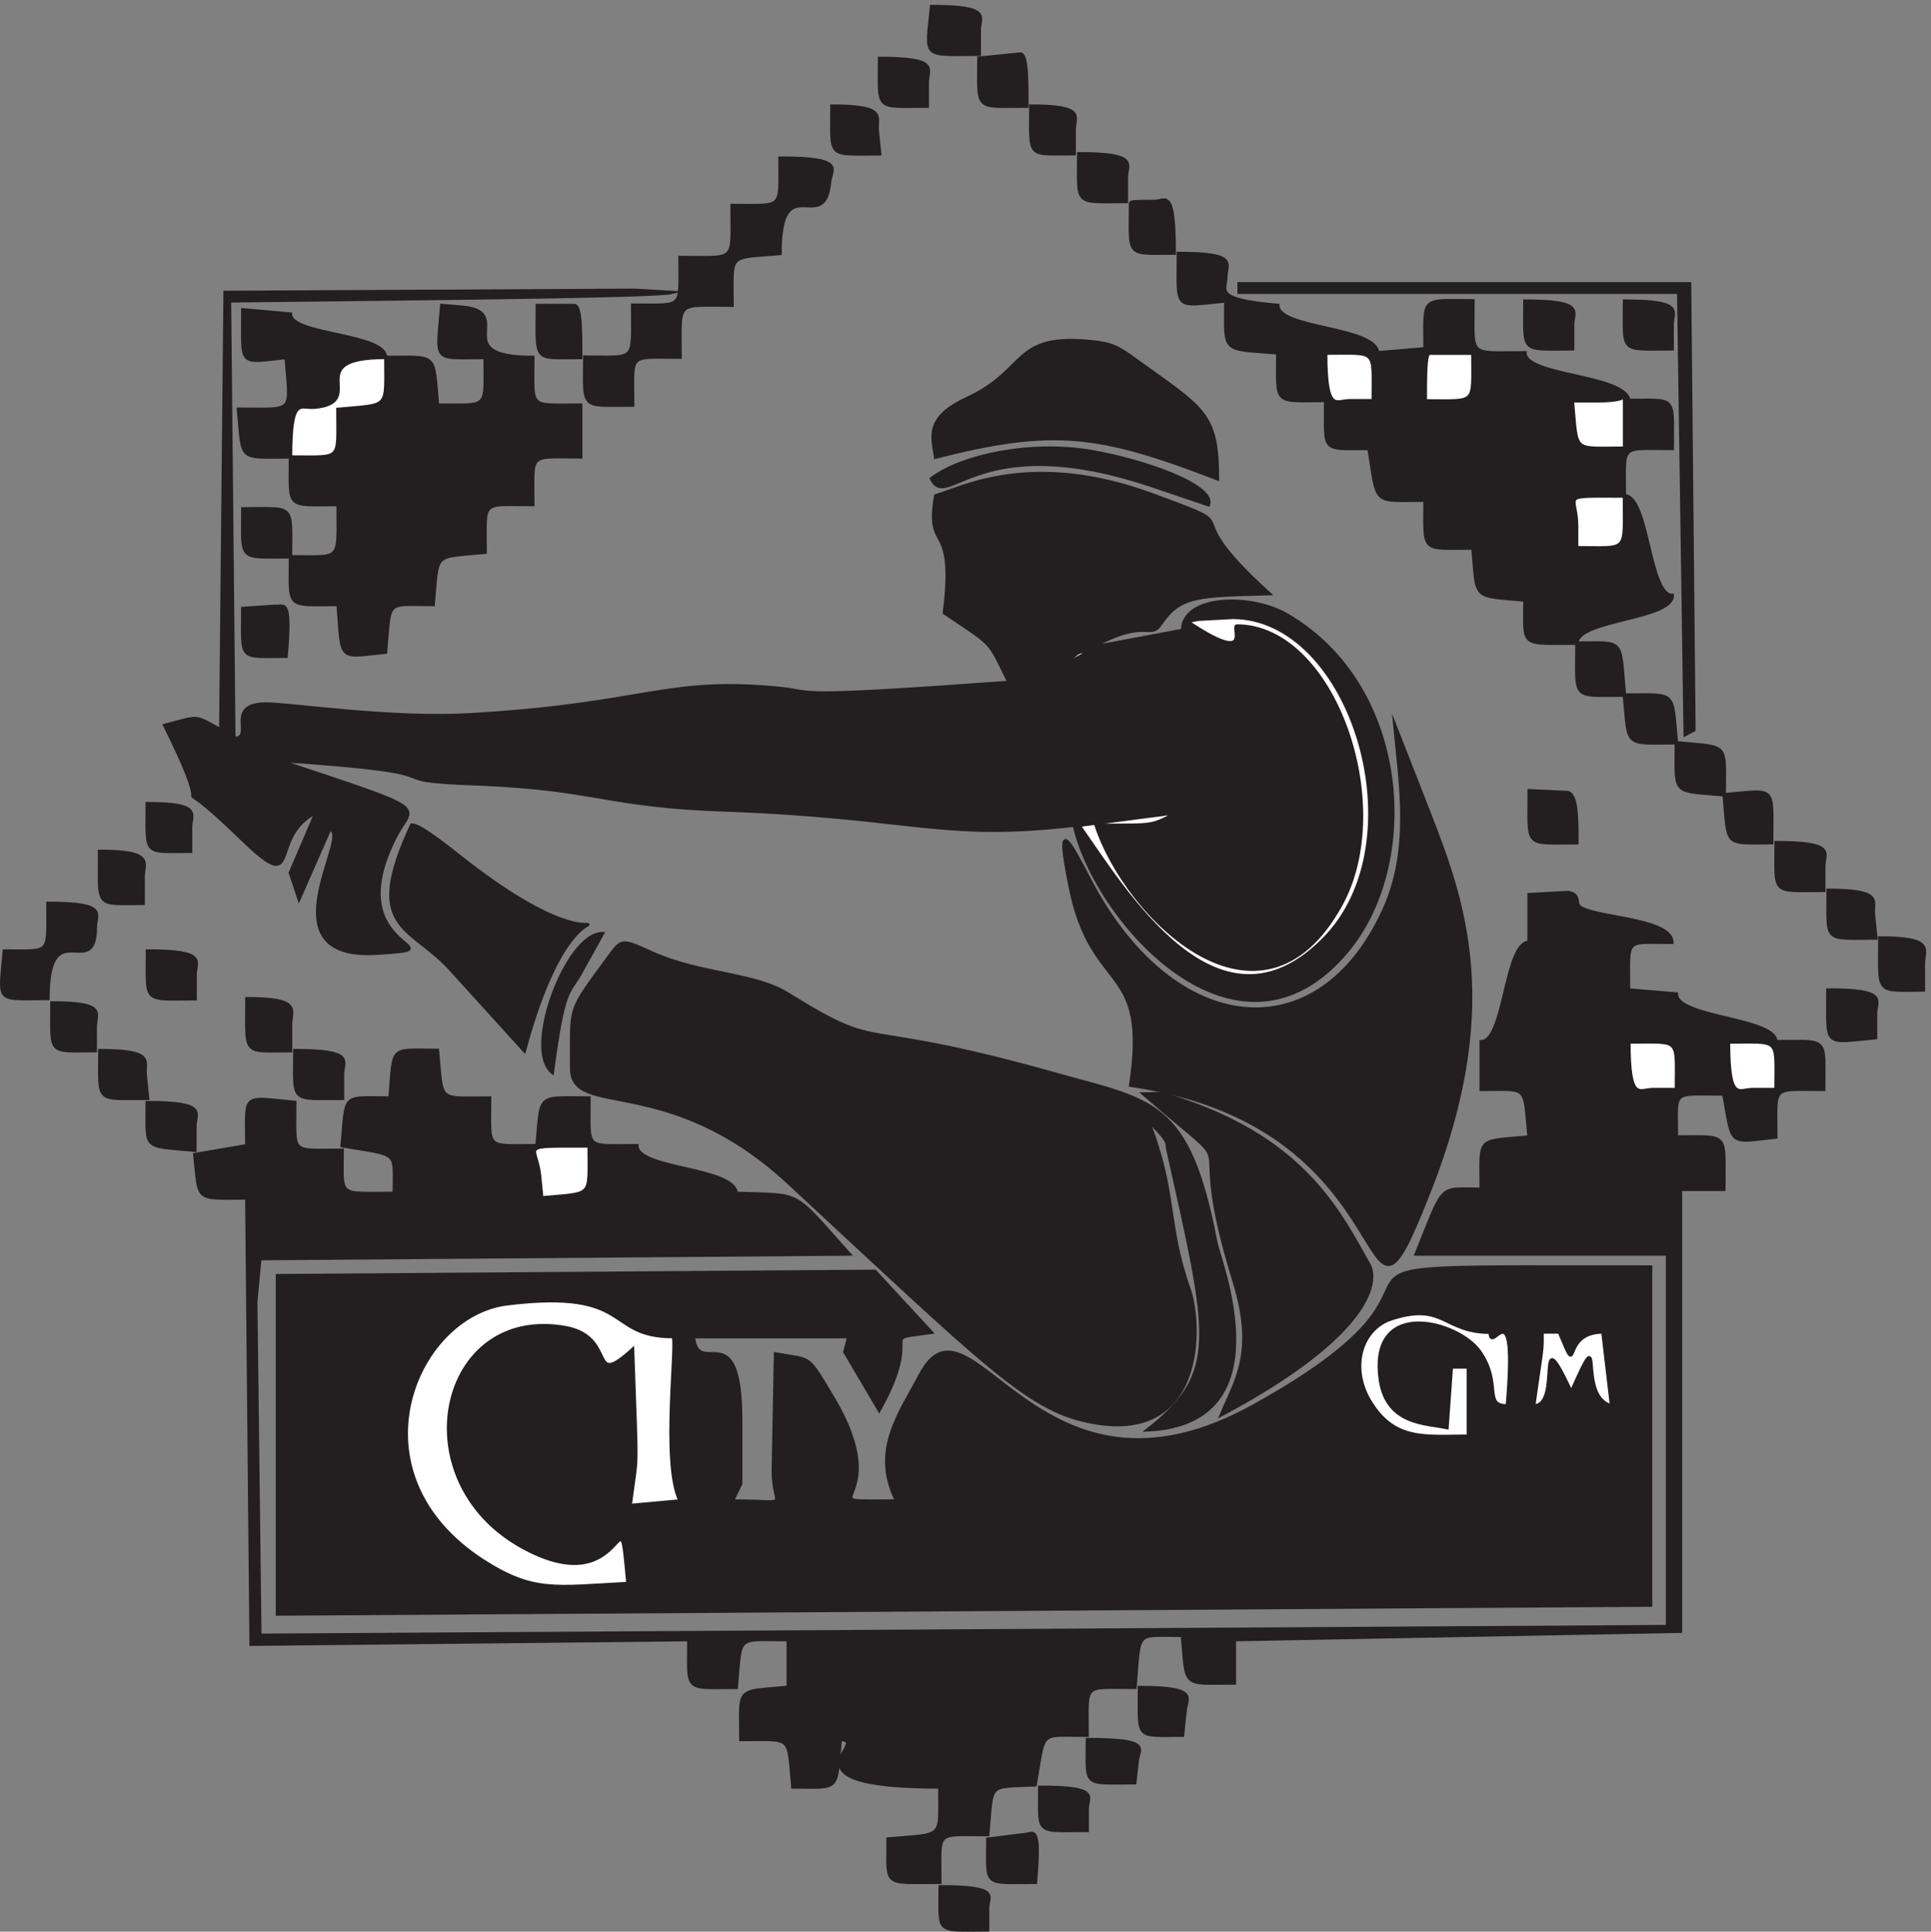 <svg xmlns="http://www.w3.org/2000/svg" xml:space="preserve" width="301.167" height="301.243"><rect width="100%" height="100%" fill="#808080" stroke="none"/><path d="M1148.32 2229.02v-27.96c-67.64 0-61.92-6.04-55.89 55.92 71.45 0 55.89-12.39 55.89-27.96" style="fill:#231f20;fill-opacity:1;fill-rule:evenodd;stroke:none" transform="matrix(.133 0 0 -.133 0 301.2)"/><path d="M1148.32 2229.02v-27.96c-67.64 0-61.92-6.04-55.89 55.92 71.45 0 55.89-12.39 55.89-27.96z" style="fill:none;stroke:#231f20;stroke-width:4.028;stroke-linecap:butt;stroke-linejoin:miter;stroke-miterlimit:10;stroke-dasharray:none;stroke-opacity:1" transform="matrix(.133 0 0 -.133 0 301.2)"/><path d="M1196.53 2201.23c7.63 0 7.63-30.19 7.63-61.03-61.95 0-56.23-6.04-56.23 56.26l48.6 4.77" style="fill:#231f20;fill-opacity:1;fill-rule:evenodd;stroke:none" transform="matrix(.133 0 0 -.133 0 301.2)"/><path d="M1196.53 2201.23c7.63 0 7.63-30.19 7.63-61.03-61.95 0-56.23-6.04-56.23 56.26z" style="fill:none;stroke:#231f20;stroke-width:4.028;stroke-linecap:butt;stroke-linejoin:miter;stroke-miterlimit:10;stroke-dasharray:none;stroke-opacity:1" transform="matrix(.133 0 0 -.133 0 301.2)"/><path d="M1087.34 2168.17v-27.96c-61.93 0-55.9-6.04-55.9 55.92 71.47 0 55.9-12.39 55.9-27.96" style="fill:#231f20;fill-opacity:1;fill-rule:evenodd;stroke:none" transform="matrix(.133 0 0 -.133 0 301.2)"/><path d="M1087.34 2168.17v-27.96c-61.93 0-55.9-6.04-55.9 55.92 71.47 0 55.9-12.39 55.9-27.96z" style="fill:none;stroke:#231f20;stroke-width:4.028;stroke-linecap:butt;stroke-linejoin:miter;stroke-miterlimit:10;stroke-dasharray:none;stroke-opacity:1" transform="matrix(.133 0 0 -.133 0 301.2)"/><path d="m1028.65 2112.28 2.86-27.96c-61.936 0-55.905-6.04-55.905 55.92 64.805 0 51.775-12.71 53.045-27.96" style="fill:#231f20;fill-opacity:1;fill-rule:evenodd;stroke:none" transform="matrix(.133 0 0 -.133 0 301.2)"/><path d="m1028.65 2112.28 2.86-27.96c-61.936 0-55.905-6.04-55.905 55.92 64.805 0 51.775-12.71 53.045-27.96z" style="fill:none;stroke:#231f20;stroke-width:4.028;stroke-linecap:butt;stroke-linejoin:miter;stroke-miterlimit:10;stroke-dasharray:none;stroke-opacity:1" transform="matrix(.133 0 0 -.133 0 301.2)"/><path d="M1259.6 2112.32v-27.91c-55.86 0-50.78-5.72-50.78 55.83 65.06 0 50.78-12.37 50.78-27.92" style="fill:#231f20;fill-opacity:1;fill-rule:evenodd;stroke:none" transform="matrix(.133 0 0 -.133 0 301.2)"/><path d="M1259.6 2112.32v-27.91c-55.86 0-50.78-5.72-50.78 55.83 65.06 0 50.78-12.37 50.78-27.92z" style="fill:none;stroke:#231f20;stroke-width:4.028;stroke-linecap:butt;stroke-linejoin:miter;stroke-miterlimit:10;stroke-dasharray:none;stroke-opacity:1" transform="matrix(.133 0 0 -.133 0 301.2)"/><path d="M1320.84 2056.39v-27.96c-61.82 0-55.8-6.04-55.8 55.92 71.34 0 55.8-12.39 55.8-27.96" style="fill:#231f20;fill-opacity:1;fill-rule:evenodd;stroke:none" transform="matrix(.133 0 0 -.133 0 301.2)"/><path d="M1320.84 2056.39v-27.96c-61.82 0-55.8-6.04-55.8 55.92 71.34 0 55.8-12.39 55.8-27.96z" style="fill:none;stroke:#231f20;stroke-width:4.028;stroke-linecap:butt;stroke-linejoin:miter;stroke-miterlimit:10;stroke-dasharray:none;stroke-opacity:1" transform="matrix(.133 0 0 -.133 0 301.2)"/><path d="M972.789 2051.31c-5.723-64.77-58.117 19.05-58.117-83.82-62.563-5.4-56.211 1.59-56.211-60.64-67.652 0-60.977 6.98-60.977-60.96-62.562 0-55.582 6.35-55.582-56.2-61.91 0-56.207-6.05-56.207 56.2 61.93 0 56.207-6.98 56.207 60.96 61.305 0 55.582-5.72 55.582 55.88 67.957 0 60.977-6.99 60.977 60.96 61.609 0 56.211-5.72 56.211 55.55 77.82 0 59.699-12.68 58.117-27.93" style="fill:#231f20;fill-opacity:1;fill-rule:evenodd;stroke:none" transform="matrix(.133 0 0 -.133 0 301.2)"/><path d="M972.789 2051.31c-5.723-64.77-58.117 19.05-58.117-83.82-62.563-5.4-56.211 1.59-56.211-60.64-67.652 0-60.977 6.98-60.977-60.96-62.562 0-55.582 6.35-55.582-56.2-61.91 0-56.207-6.05-56.207 56.2 61.93 0 56.207-6.98 56.207 60.96 61.305 0 55.582-5.72 55.582 55.88 67.957 0 60.977-6.99 60.977 60.96 61.609 0 56.211-5.72 56.211 55.55 77.82 0 59.699-12.68 58.117-27.93z" style="fill:none;stroke:#231f20;stroke-width:4.028;stroke-linecap:butt;stroke-linejoin:miter;stroke-miterlimit:10;stroke-dasharray:none;stroke-opacity:1" transform="matrix(.133 0 0 -.133 0 301.2)"/><path d="M1353.73 2028.45c13.03 0 23.21 17.12 23.21-60.56-57.23 0-51.19-5.4-51.19 58.34 0 2.22 7.95 2.22 27.98 2.22" style="fill:#231f20;fill-opacity:1;fill-rule:evenodd;stroke:none" transform="matrix(.133 0 0 -.133 0 301.2)"/><path d="M1353.73 2028.45c13.03 0 23.21 17.12 23.21-60.56-57.23 0-51.19-5.4-51.19 58.34 0 2.22 7.95 2.22 27.98 2.22z" style="fill:none;stroke:#231f20;stroke-width:4.028;stroke-linecap:butt;stroke-linejoin:miter;stroke-miterlimit:10;stroke-dasharray:none;stroke-opacity:1" transform="matrix(.133 0 0 -.133 0 301.2)"/><path d="M1437.46 1939.87c0-15.57-16.21-26.66 60.96-33.34 0-27.93 114.26-25.08 117.12-55.57l55.6 4.76c0 62.25-6.06 56.21 56.16 56.21 0-67.95-7.27-60.97 60.95-60.97 0-27.94 116.56-25.73 121.92-55.87 56.21 0 50.8 6.34 50.8-56.21-62.86 0-56.16 6.67-56.16-55.57 28.23 0 28.23-116.84 56.16-116.84 0-27.94-111.76-27.94-111.76-55.87 56.21 0 49.85 6.33 55.6-60.97 61.91 0 55.21 6.03 60.96-55.92 62.52-5.99 56.16.98 56.16-60.92 61.95 5.4 55.6 11.43 55.6-56.21-55.9 0-50.2-5.74-55.6 56.21-61.91 5.4-56.16-1.28-56.16 60.92-61.91 0-54.95-5.99-60.96 55.92-62.26 0-55.6-6.68-55.6 60.97-67.61 0-60.96-5.4-60.96 50.47-61.91 6.04-55.55-.94-60.95 60.97-61.91 0-56.16-6.04-56.16 56.17-62.26 0-54.65-7.27-65.76 60.67-56.51 0-50.8-5.4-50.8 56.21-61.91 0-56.16-6.04-56.16 55.87-67.01 5.4-60.96-.64-60.96 60.97-61.91-6.04-55.6-12.07-55.6 55.53 71.12 0 55.6-12.03 55.6-27.59" style="fill:#231f20;fill-opacity:1;fill-rule:evenodd;stroke:none" transform="matrix(.133 0 0 -.133 0 301.2)"/><path d="M1437.46 1939.87c0-15.57-16.21-26.66 60.96-33.34 0-27.93 114.26-25.08 117.12-55.57l55.6 4.76c0 62.25-6.06 56.21 56.16 56.21 0-67.95-7.27-60.97 60.95-60.97 0-27.94 116.56-25.73 121.92-55.87 56.21 0 50.8 6.34 50.8-56.21-62.86 0-56.16 6.67-56.16-55.57 28.23 0 28.23-116.84 56.16-116.84 0-27.94-111.76-27.94-111.76-55.87 56.21 0 49.85 6.33 55.6-60.97 61.91 0 55.21 6.03 60.96-55.92 62.52-5.99 56.16.98 56.16-60.92 61.95 5.4 55.6 11.43 55.6-56.21-55.9 0-50.2-5.74-55.6 56.21-61.91 5.4-56.16-1.28-56.16 60.92-61.91 0-54.95-5.99-60.96 55.92-62.26 0-55.6-6.68-55.6 60.97-67.61 0-60.96-5.4-60.96 50.47-61.91 6.04-55.55-.94-60.95 60.97-61.91 0-56.16-6.04-56.16 56.17-62.26 0-54.65-7.27-65.76 60.67-56.51 0-50.8-5.4-50.8 56.21-61.91 0-56.16-6.04-56.16 55.87-67.01 5.4-60.96-.64-60.96 60.97-61.91-6.04-55.6-12.07-55.6 55.53 71.12 0 55.6-12.03 55.6-27.59z" style="fill:none;stroke:#231f20;stroke-width:4.028;stroke-linecap:butt;stroke-linejoin:miter;stroke-miterlimit:10;stroke-dasharray:none;stroke-opacity:1" transform="matrix(.133 0 0 -.133 0 301.2)"/><path d="M1762.55 1931.86h218.72l5.11-522.98-10.18-5.42-7.62 518.56h-515.53v9.84h309.5" style="fill:#231f20;fill-opacity:1;fill-rule:evenodd;stroke:none" transform="matrix(.133 0 0 -.133 0 301.2)"/><path d="M1762.55 1931.86h218.72l5.11-522.98-10.18-5.42-7.62 518.56h-515.53v9.84h309.5z" style="fill:none;stroke:#231f20;stroke-width:4.028;stroke-linecap:butt;stroke-linejoin:miter;stroke-miterlimit:10;stroke-dasharray:none;stroke-opacity:1" transform="matrix(.133 0 0 -.133 0 301.2)"/><path d="m744 1924.27 43.473-2.49c-20.602-4.76-298.407-7.32-518.399-9.86l5.082-513.14c26.047 0-12.07 40.35 38.117 40.35 28.227 0 144.758-17.79 236.512-12.7 209.828 11.73 231.063 44.77 367.926 30.78 40.293-4.42 6.625-11.74 266.639 7.31-25.41 51.11-16.52 41.59-75.87 81.6 13.97 112.09-22.24 67.32-10.17 137.19 30.5 8.84 112.08 53.33 253.66 1.25 123.16-45.39 18.06-7.93 137.13-115.89-80.95-2.54-103.82-.96-126.96-35.24-12.71-19.39-17.16 8.27-80.96-27.94l106.64 20c0 40.64 79.69 43.18 122.88 17.8 143.49-84.16 155.29-291.51 70.16-393.46-127.97-154.021-295.23 35.25-320.01 147.34-156.18-18.08-190.13 9.86-409.209 17.79-140.313 4.77-150.477 24.77-288.243 30.49-139.039 4.76 2.54 12.07-237.418 27.94 185.051-61.6 159.004-51.11 139.672-87.95-72.695-138.44 82.227-131.47-22.871-138.44-135.222-8.27-25.41 144.79-55.539 144.79l-35.578-80.98-10.164 30.49 30.492 71.12c-58.082-28.9-15.879-100.03-85.398-33.33-107.547 104.79-19.696-10.48-92.391 134.93 41.93 11.45 34.942 11.45 65.707-5.38l5.082 513.14L744 1924.27" style="fill:#231f20;fill-opacity:1;fill-rule:evenodd;stroke:none" transform="matrix(.133 0 0 -.133 0 301.2)"/><path d="m744 1924.27 43.473-2.49c-20.602-4.76-298.407-7.32-518.399-9.86l5.082-513.14c26.047 0-12.07 40.35 38.117 40.35 28.227 0 144.758-17.79 236.512-12.7 209.828 11.73 231.063 44.77 367.926 30.78 40.293-4.42 6.625-11.74 266.639 7.31-25.41 51.11-16.52 41.59-75.87 81.6 13.97 112.09-22.24 67.32-10.17 137.19 30.5 8.84 112.08 53.33 253.66 1.25 123.16-45.39 18.06-7.93 137.13-115.89-80.95-2.54-103.82-.96-126.96-35.24-12.71-19.39-17.16 8.27-80.96-27.94l106.64 20c0 40.64 79.69 43.18 122.88 17.8 143.49-84.16 155.29-291.51 70.16-393.46-127.97-154.021-295.23 35.25-320.01 147.34-156.18-18.08-190.13 9.86-409.209 17.79-140.313 4.77-150.477 24.77-288.243 30.49-139.039 4.76 2.54 12.07-237.418 27.94 185.051-61.6 159.004-51.11 139.672-87.95-72.695-138.44 82.227-131.47-22.871-138.44-135.222-8.27-25.41 144.79-55.539 144.79l-35.578-80.98-10.164 30.49 30.492 71.12c-58.082-28.9-15.879-100.03-85.398-33.33-107.547 104.79-19.696-10.48-92.391 134.93 41.93 11.45 34.942 11.45 65.707-5.38l5.082 513.14z" style="fill:none;stroke:#231f20;stroke-width:4.028;stroke-linecap:butt;stroke-linejoin:miter;stroke-miterlimit:10;stroke-dasharray:none;stroke-opacity:1" transform="matrix(.133 0 0 -.133 0 301.2)"/><path d="M1844.14 1883.61v-27.96c-61.93 0-55.9-6.04-55.9 55.92 71.47 0 55.9-12.39 55.9-27.96" style="fill:#231f20;fill-opacity:1;fill-rule:evenodd;stroke:none" transform="matrix(.133 0 0 -.133 0 301.2)"/><path d="M1844.14 1883.61v-27.96c-61.93 0-55.9-6.04-55.9 55.92 71.47 0 55.9-12.39 55.9-27.96z" style="fill:none;stroke:#231f20;stroke-width:4.028;stroke-linecap:butt;stroke-linejoin:miter;stroke-miterlimit:10;stroke-dasharray:none;stroke-opacity:1" transform="matrix(.133 0 0 -.133 0 301.2)"/><path d="M1960.84 1883.61v-27.96c-61.82 0-55.8-6.04-55.8 55.92 71.34 0 55.8-12.39 55.8-27.96" style="fill:#231f20;fill-opacity:1;fill-rule:evenodd;stroke:none" transform="matrix(.133 0 0 -.133 0 301.2)"/><path d="M1960.84 1883.61v-27.96c-61.82 0-55.8-6.04-55.8 55.92 71.34 0 55.8-12.39 55.8-27.96z" style="fill:none;stroke:#231f20;stroke-width:4.028;stroke-linecap:butt;stroke-linejoin:miter;stroke-miterlimit:10;stroke-dasharray:none;stroke-opacity:1" transform="matrix(.133 0 0 -.133 0 301.2)"/><path d="M543.805 1904.25c60.636-6.34-20.621-58.73 80.965-58.73 0-61.93-6.36-55.9 56.195-55.9v-60.65c-62.555 0-56.195 6.67-56.195-55.89-62.235 0-55.875 6.67-55.875-55.9-62.235-6.03-55.239 1.28-60.957-61.29-56.833 0-50.157 7.31-55.875-55.89-56.196-5.39-50.157-12.09-55.555 55.89-61.918 0-55.875-6.02-55.875 55.9-61.891 0-55.879-5.72-55.879 56.2 61.918 0 55.879 6.34 55.879-56.2 61.594 0 55.875-6.66 55.875 61.29-61.918 0-55.875-6.03-55.875 55.89-61.891 0-55.238-6.36-60.957 55.87 66.996 0 61.273-6.33 55.875 60.68-56.516-5.73-50.797-11.75-50.797 55.89l55.879-5.08c0-25.09 111.43-22.87 111.43-50.81 61.914 0 55.238 6.02 60.957-55.9 61.89 0 55.875-5.39 55.875 55.9-62.235 0-56.512-7.31-50.793 60.95l25.703-2.22" style="fill:#231f20;fill-opacity:1;fill-rule:evenodd;stroke:none" transform="matrix(.133 0 0 -.133 0 301.2)"/><path d="M543.805 1904.25c60.636-6.34-20.621-58.73 80.965-58.73 0-61.93-6.36-55.9 56.195-55.9v-60.65c-62.555 0-56.195 6.67-56.195-55.89-62.235 0-55.875 6.67-55.875-55.9-62.235-6.03-55.239 1.28-60.957-61.29-56.833 0-50.157 7.31-55.875-55.89-56.196-5.39-50.157-12.09-55.555 55.89-61.918 0-55.875-6.02-55.875 55.9-61.891 0-55.879-5.72-55.879 56.2 61.918 0 55.879 6.34 55.879-56.2 61.594 0 55.875-6.66 55.875 61.29-61.918 0-55.875-6.03-55.875 55.89-61.891 0-55.238-6.36-60.957 55.87 66.996 0 61.273-6.33 55.875 60.68-56.516-5.73-50.797-11.75-50.797 55.89l55.879-5.08c0-25.09 111.43-22.87 111.43-50.81 61.914 0 55.238 6.02 60.957-55.9 61.89 0 55.875-5.39 55.875 55.9-62.235 0-56.512-7.31-50.793 60.95z" style="fill:none;stroke:#231f20;stroke-width:4.028;stroke-linecap:butt;stroke-linejoin:miter;stroke-miterlimit:10;stroke-dasharray:none;stroke-opacity:1" transform="matrix(.133 0 0 -.133 0 301.2)"/><path d="M673.34 1906.47c7.625 0 7.625-30.16 7.625-60.95-56.527 0-50.817-6.67-50.817 60.95h43.192" style="fill:#231f20;fill-opacity:1;fill-rule:evenodd;stroke:none" transform="matrix(.133 0 0 -.133 0 301.2)"/><path d="M673.34 1906.47c7.625 0 7.625-30.16 7.625-60.95-56.527 0-50.817-6.67-50.817 60.95z" style="fill:none;stroke:#231f20;stroke-width:4.028;stroke-linecap:butt;stroke-linejoin:miter;stroke-miterlimit:10;stroke-dasharray:none;stroke-opacity:1" transform="matrix(.133 0 0 -.133 0 301.2)"/><path d="M1282.54 1863.7c20.01-2.54 25.41-4.76 41.91-15.88 86.01-62.55 103.18-65.1 103.18-144.49-139.7 53.99-193.02 60.34-330.46 25.41-4.13 25.72-10.79 46.36 36.82 68.59 73.01 33.66 52.05 76.84 148.55 66.37" style="fill:#231f20;fill-opacity:1;fill-rule:evenodd;stroke:none" transform="matrix(.133 0 0 -.133 0 301.2)"/><path d="M1282.54 1863.7c20.01-2.54 25.41-4.76 41.91-15.88 86.01-62.55 103.18-65.1 103.18-144.49-139.7 53.99-193.02 60.34-330.46 25.41-4.13 25.72-10.79 46.36 36.82 68.59 73.01 33.66 52.05 76.84 148.55 66.37z" style="fill:none;stroke:#231f20;stroke-width:4.028;stroke-linecap:butt;stroke-linejoin:miter;stroke-miterlimit:10;stroke-dasharray:none;stroke-opacity:1" transform="matrix(.133 0 0 -.133 0 301.2)"/><path d="M1676.13 1850.58c-4.75 0-4.75-27.98-4.75-55.96 61.53 0 55.82-5.73 55.82 55.96h-51.07" style="fill:#fff;fill-opacity:1;fill-rule:evenodd;stroke:none" transform="matrix(.133 0 0 -.133 0 301.2)"/><path d="M1676.13 1850.58c-4.75 0-4.75-27.98-4.75-55.96 61.53 0 55.82-5.73 55.82 55.96z" style="fill:none;stroke:#231f20;stroke-width:4.028;stroke-linecap:butt;stroke-linejoin:miter;stroke-miterlimit:10;stroke-dasharray:none;stroke-opacity:1" transform="matrix(.133 0 0 -.133 0 301.2)"/><path d="M1582.46 1794.78h27.89c0 61.86 6.03 55.84-55.78 55.84 0-71.39 12.36-55.84 27.89-55.84" style="fill:#fff;fill-opacity:1;fill-rule:evenodd;stroke:none" transform="matrix(.133 0 0 -.133 0 301.2)"/><path d="M1582.46 1794.78h27.89c0 61.86 6.03 55.84-55.78 55.84 0-71.39 12.36-55.84 27.89-55.84z" style="fill:none;stroke:#231f20;stroke-width:4.028;stroke-linecap:butt;stroke-linejoin:miter;stroke-miterlimit:10;stroke-dasharray:none;stroke-opacity:1" transform="matrix(.133 0 0 -.133 0 301.2)"/><path d="M368.625 1787.2c-16.508-1.27-27.937 13.65-27.937-58.41 61.601 0 55.57-5.72 55.57 55.87 61.93 5.72 56.207-.32 56.207 60.95-102.895 0-19.051-52.38-83.84-58.41" style="fill:#fff;fill-opacity:1;fill-rule:evenodd;stroke:none" transform="matrix(.133 0 0 -.133 0 301.2)"/><path d="M368.625 1787.2c-16.508-1.27-27.937 13.65-27.937-58.41 61.601 0 55.57-5.72 55.57 55.87 61.93 5.72 56.207-.32 56.207 60.95-102.895 0-19.051-52.38-83.84-58.41z" style="fill:none;stroke:#231f20;stroke-width:4.028;stroke-linecap:butt;stroke-linejoin:miter;stroke-miterlimit:10;stroke-dasharray:none;stroke-opacity:1" transform="matrix(.133 0 0 -.133 0 301.2)"/><path d="M1871.8 1794.71h-27.94c5.71-62.26-.95-55.59 61.27-55.59v60.67c-2.86-2.22-8.89-5.08-33.33-5.08" style="fill:#fff;fill-opacity:1;fill-rule:evenodd;stroke:none" transform="matrix(.133 0 0 -.133 0 301.2)"/><path d="M1871.8 1794.71h-27.94c5.71-62.26-.95-55.59 61.27-55.59v60.67c-2.86-2.22-8.89-5.08-33.33-5.08z" style="fill:none;stroke:#231f20;stroke-width:4.028;stroke-linecap:butt;stroke-linejoin:miter;stroke-miterlimit:10;stroke-dasharray:none;stroke-opacity:1" transform="matrix(.133 0 0 -.133 0 301.2)"/><path d="M1280.26 1735.11c60.63-10.47 144.45-39.68 136.83-62.21l-68.57 23.17c-202.54 67.29-236.82-31.11-256.17 7.31 35.54 26.97 116.81 44.11 187.91 31.73" style="fill:#231f20;fill-opacity:1;fill-rule:evenodd;stroke:none" transform="matrix(.133 0 0 -.133 0 301.2)"/><path d="M1280.26 1735.11c60.63-10.47 144.45-39.68 136.83-62.21l-68.57 23.17c-202.54 67.29-236.82-31.11-256.17 7.31 35.54 26.97 116.81 44.11 187.91 31.73z" style="fill:none;stroke:#231f20;stroke-width:4.028;stroke-linecap:butt;stroke-linejoin:miter;stroke-miterlimit:10;stroke-dasharray:none;stroke-opacity:1" transform="matrix(.133 0 0 -.133 0 301.2)"/><path d="M1848.82 1647.81v-25.4c62.14 0 56.11-6.98 56.11 60.64-79.25 0-56.11 3.17-56.11-35.24" style="fill:#fff;fill-opacity:1;fill-rule:evenodd;stroke:none" transform="matrix(.133 0 0 -.133 0 301.2)"/><path d="M1848.82 1647.81v-25.4c62.14 0 56.11-6.98 56.11 60.64-79.25 0-56.11 3.17-56.11-35.24z" style="fill:none;stroke:#231f20;stroke-width:4.028;stroke-linecap:butt;stroke-linejoin:miter;stroke-miterlimit:10;stroke-dasharray:none;stroke-opacity:1" transform="matrix(.133 0 0 -.133 0 301.2)"/><path d="M322.758 1553.73c9.515-1.59 19.039 12.71 12.691-58.49-56.152 0-50.761-6.36-50.761 55.94l38.07 2.55" style="fill:#231f20;fill-opacity:1;fill-rule:evenodd;stroke:none" transform="matrix(.133 0 0 -.133 0 301.2)"/><path d="M322.758 1553.73c9.515-1.59 19.039 12.71 12.691-58.49-56.152 0-50.761-6.36-50.761 55.94z" style="fill:none;stroke:#231f20;stroke-width:4.028;stroke-linecap:butt;stroke-linejoin:miter;stroke-miterlimit:10;stroke-dasharray:none;stroke-opacity:1" transform="matrix(.133 0 0 -.133 0 301.2)"/><path d="m1404.77 1538.58-12.69-2.57c79.03-53 51.73-5.37 58.4-5.37 113 0 186.97-209.53 121.58-327.34-93.33-168.58-250.44-15.87-286.64 93.68 72.69 0 62.54-1.3 96.19 15.23l-116.48-15.23c53.62-76.19 162.51-258.73 286.61-134.29 114.92 114.59 33.97 378.08-106.33 378.08l-40.64-2.19" style="fill:#fff;fill-opacity:1;fill-rule:evenodd;stroke:none" transform="matrix(.133 0 0 -.133 0 301.2)"/><path d="m1404.77 1538.58-12.69-2.57c79.03-53 51.73-5.37 58.4-5.37 113 0 186.97-209.53 121.58-327.34-93.33-168.58-250.44-15.87-286.64 93.68 72.69 0 62.54-1.3 96.19 15.23l-116.48-15.23c53.62-76.19 162.51-258.73 286.61-134.29 114.92 114.59 33.97 378.08-106.33 378.08z" style="fill:none;stroke:#231f20;stroke-width:4.028;stroke-linecap:butt;stroke-linejoin:miter;stroke-miterlimit:10;stroke-dasharray:none;stroke-opacity:1" transform="matrix(.133 0 0 -.133 0 301.2)"/><path d="m1252.43 1490.27-12.72-10.5 40.7 22.91c-18.13-3.18-12.09 0-27.98-12.41" style="fill:#fff;fill-opacity:1;fill-rule:evenodd;stroke:none" transform="matrix(.133 0 0 -.133 0 301.2)"/><path d="m1252.43 1490.27-12.72-10.5 40.7 22.91c-18.13-3.18-12.09 0-27.98-12.41z" style="fill:none;stroke:#231f20;stroke-width:4.028;stroke-linecap:butt;stroke-linejoin:miter;stroke-miterlimit:10;stroke-dasharray:none;stroke-opacity:1" transform="matrix(.133 0 0 -.133 0 301.2)"/><path d="M1221.8 1464.59c2.5 0-2.5 0 0 0" style="fill:#fff;fill-opacity:1;fill-rule:evenodd;stroke:none" transform="matrix(.133 0 0 -.133 0 301.2)"/><path d="M1221.8 1464.59c2.5 0-2.5 0 0 0z" style="fill:none;stroke:#231f20;stroke-width:4.028;stroke-linecap:butt;stroke-linejoin:miter;stroke-miterlimit:10;stroke-dasharray:none;stroke-opacity:1" transform="matrix(.133 0 0 -.133 0 301.2)"/><path d="M1667.48 1332.87c42.23-109.22 100.01-234.3 7.62-467.366-89.83-227.668-11.72 78.43-349.16 126.691 22.24 147.015-45.37 103.815-71.09 233.685-16.8 83.5-2.23 54.94 23.82 5.4 97.75-185.09 267.88-201.62 344.37-33.34 32.06 70.8 19.36 145.73 12.7 215.87l31.74-80.94" style="fill:#231f20;fill-opacity:1;fill-rule:evenodd;stroke:none" transform="matrix(.133 0 0 -.133 0 301.2)"/><path d="M1667.48 1332.87c42.23-109.22 100.01-234.3 7.62-467.366-89.83-227.668-11.72 78.43-349.16 126.691 22.24 147.015-45.37 103.815-71.09 233.685-16.8 83.5-2.23 54.94 23.82 5.4 97.75-185.09 267.88-201.62 344.37-33.34 32.06 70.8 19.36 145.73 12.7 215.87z" style="fill:none;stroke:#231f20;stroke-width:4.028;stroke-linecap:butt;stroke-linejoin:miter;stroke-miterlimit:10;stroke-dasharray:none;stroke-opacity:1" transform="matrix(.133 0 0 -.133 0 301.2)"/><path d="M1838.68 1335.27c10.48-2.86 10.48-30.79 10.48-58.73-62.22 0-55.88-6.67-55.88 60.95l45.4-2.22" style="fill:#231f20;fill-opacity:1;fill-rule:evenodd;stroke:none" transform="matrix(.133 0 0 -.133 0 301.2)"/><path d="M1838.68 1335.27c10.48-2.86 10.48-30.79 10.48-58.73-62.22 0-55.88-6.67-55.88 60.95z" style="fill:none;stroke:#231f20;stroke-width:4.028;stroke-linecap:butt;stroke-linejoin:miter;stroke-miterlimit:10;stroke-dasharray:none;stroke-opacity:1" transform="matrix(.133 0 0 -.133 0 301.2)"/><path d="M223.484 1294.41v-27.9c-55.855 0-50.777-6.03-50.777 55.8 65.063 0 50.777-12.36 50.777-27.9" style="fill:#231f20;fill-opacity:1;fill-rule:evenodd;stroke:none" transform="matrix(.133 0 0 -.133 0 301.2)"/><path d="M223.484 1294.41v-27.9c-55.855 0-50.777-6.03-50.777 55.8 65.063 0 50.777-12.36 50.777-27.9z" style="fill:none;stroke:#231f20;stroke-width:4.028;stroke-linecap:butt;stroke-linejoin:miter;stroke-miterlimit:10;stroke-dasharray:none;stroke-opacity:1" transform="matrix(.133 0 0 -.133 0 301.2)"/><path d="M540.922 1258.83c224.762-176.82 146.652 43.47 73.961-226.04l-87.305 96.2c-46.984 51.11-101.894 45.71-44.762 168.25 4.774 0 13.965-3.17 58.106-38.41" style="fill:#231f20;fill-opacity:1;fill-rule:evenodd;stroke:none" transform="matrix(.133 0 0 -.133 0 301.2)"/><path d="M540.922 1258.83c224.762-176.82 146.652 43.47 73.961-226.04l-87.305 96.2c-46.984 51.11-101.894 45.71-44.762 168.25 4.774 0 13.965-3.17 58.106-38.41z" style="fill:none;stroke:#231f20;stroke-width:4.028;stroke-linecap:butt;stroke-linejoin:miter;stroke-miterlimit:10;stroke-dasharray:none;stroke-opacity:1" transform="matrix(.133 0 0 -.133 0 301.2)"/><path d="M2138.62 1248.67v-27.96c-61.82 0-55.8-6.04-55.8 55.92 71.34 0 55.8-12.39 55.8-27.96" style="fill:#231f20;fill-opacity:1;fill-rule:evenodd;stroke:none" transform="matrix(.133 0 0 -.133 0 301.2)"/><path d="M2138.62 1248.67v-27.96c-61.82 0-55.8-6.04-55.8 55.92 71.34 0 55.8-12.39 55.8-27.96z" style="fill:none;stroke:#231f20;stroke-width:4.028;stroke-linecap:butt;stroke-linejoin:miter;stroke-miterlimit:10;stroke-dasharray:none;stroke-opacity:1" transform="matrix(.133 0 0 -.133 0 301.2)"/><path d="M167.836 1236.26v-30.79c-56.457 0-51.066-6.67-51.066 60.95 65.027 0 51.066-13.65 51.066-30.16" style="fill:#231f20;fill-opacity:1;fill-rule:evenodd;stroke:none" transform="matrix(.133 0 0 -.133 0 301.2)"/><path d="M167.836 1236.26v-30.79c-56.457 0-51.066-6.67-51.066 60.95 65.027 0 51.066-13.65 51.066-30.16z" style="fill:none;stroke:#231f20;stroke-width:4.028;stroke-linecap:butt;stroke-linejoin:miter;stroke-miterlimit:10;stroke-dasharray:none;stroke-opacity:1" transform="matrix(.133 0 0 -.133 0 301.2)"/><path d="M1838.89 1218.12c8.89-1.85 9.83-4.06 11.12-12.96 1.28-17.15 110.45-14.94 110.45-45.41-56.51 0-50.78 6.98-50.78-55.87l56.17-4.77c0-28.26 116.54-28.26 116.54-55.88 62.6 0 56.16 6.33 56.16-55.878-62.83 0-56.16 6.332-56.16-55.879-56.51-6.051-49.5-11.461-60.96 50.468-62.84 0-55.58 6.332-55.58-50.468 62.25 0 55.58 6.336 55.58-61.289h-50.79v-518.2l-523.15-9.824v-50.824c-61.89 0-55.22-6.336-60.96 55.879-56.51 0-49.84 7.332-55.58-61.004-62.82 0-56.16 6.406-56.16-56.16-57.45 0-49.49 7.617-60.96-58.082-57.1-2.918-49.85 4.121-55.58-58.438-62.83 0-56.16 6.688-56.16-55.883-67.29 0-60.61-5.77-60.61 50.75 67.27 5.774 60.61-.57 60.61 61-194.59 0-77.82 55.598-116.781 55.598-5.731-61.285.586-55.598-55.579-55.598-5.734 61.934.938 55.598-60.96 55.598 0 62.852-6.672 55.238 55.578 61.215v55.949c-62.598 0-55.227 6.977-60.961-55.949-61.899 0-55.578-5.977-55.578 55.949l-513.321-5.41-5.035 523.258c-61.547 0-54.992-5.055-60.961 50.82l60.961 10.465c0 62.57-7.019 56.52 56.164 50.754 0-62.5-6.668-56.164 55.582-56.164 0-56.52-6.672-50.469 61.196-50.469 0 51.109 7.023 44.133-61.196 55.879 5.969 62.57-1.289 55.879 56.164 55.879 5.383 62.568-1.289 55.878 55.578 55.878 5.969-62.214-1.285-55.878 61.2-55.878 0-62.215-6.321-55.879 55.578-55.879 5.734 61.93-.938 55.879 60.961 55.879 0-62.215-6.317-55.879 56.164-55.879 0-28.258 113.969-25.41 116.543-55.879 79.332-2.844 64.121 4.77 132.336-71.109l-691.055-5.41-4.801-50.825 4.801-390.855 1650.762 10.18v436.91H1660.8c34.29 84.777 25.39 75.879 76.18 75.879 0 62.855-6.67 55.238 56.16 61.289-5.97 62.211.35 55.879-56.16 55.879v55.878c27.96 0 27.96 116.52 56.16 116.52v55.88l45.75 2.49" style="fill:#231f20;fill-opacity:1;fill-rule:evenodd;stroke:none" transform="matrix(.133 0 0 -.133 0 301.2)"/><path d="M1838.89 1218.12c8.89-1.85 9.83-4.06 11.12-12.96 1.28-17.15 110.45-14.94 110.45-45.41-56.51 0-50.78 6.98-50.78-55.87l56.17-4.77c0-28.26 116.54-28.26 116.54-55.88 62.6 0 56.16 6.33 56.16-55.878-62.83 0-56.16 6.332-56.16-55.879-56.51-6.051-49.5-11.461-60.96 50.468-62.84 0-55.58 6.332-55.58-50.468 62.25 0 55.58 6.336 55.58-61.289h-50.79v-518.2l-523.15-9.824v-50.824c-61.89 0-55.22-6.336-60.96 55.879-56.51 0-49.84 7.332-55.58-61.004-62.82 0-56.16 6.406-56.16-56.16-57.45 0-49.49 7.617-60.96-58.082-57.1-2.918-49.85 4.121-55.58-58.438-62.83 0-56.16 6.688-56.16-55.883-67.29 0-60.61-5.77-60.61 50.75 67.27 5.774 60.61-.57 60.61 61-194.59 0-77.82 55.598-116.781 55.598-5.731-61.285.586-55.598-55.579-55.598-5.734 61.934.938 55.598-60.96 55.598 0 62.852-6.672 55.238 55.578 61.215v55.949c-62.598 0-55.227 6.977-60.961-55.949-61.899 0-55.578-5.977-55.578 55.949l-513.321-5.41-5.035 523.258c-61.547 0-54.992-5.055-60.961 50.82l60.961 10.465c0 62.57-7.019 56.52 56.164 50.754 0-62.5-6.668-56.164 55.582-56.164 0-56.52-6.672-50.469 61.196-50.469 0 51.109 7.023 44.133-61.196 55.879 5.969 62.57-1.289 55.879 56.164 55.879 5.383 62.568-1.289 55.878 55.578 55.878 5.969-62.214-1.285-55.878 61.2-55.878 0-62.215-6.321-55.879 55.578-55.879 5.734 61.93-.938 55.879 60.961 55.879 0-62.215-6.317-55.879 56.164-55.879 0-28.258 113.969-25.41 116.543-55.879 79.332-2.844 64.121 4.77 132.336-71.109l-691.055-5.41-4.801-50.825 4.801-390.855 1650.762 10.18v436.91H1660.8c34.29 84.777 25.39 75.879 76.18 75.879 0 62.855-6.67 55.238 56.16 61.289-5.97 62.211.35 55.879-56.16 55.879v55.878c27.96 0 27.96 116.52 56.16 116.52v55.88z" style="fill:none;stroke:#231f20;stroke-width:4.028;stroke-linecap:butt;stroke-linejoin:miter;stroke-miterlimit:10;stroke-dasharray:none;stroke-opacity:1" transform="matrix(.133 0 0 -.133 0 301.2)"/><path d="m2196.85 1192.78 2.86-27.96c-61.94 0-55.91-6.04-55.91 55.92 64.8 0 51.78-12.71 53.05-27.96" style="fill:#231f20;fill-opacity:1;fill-rule:evenodd;stroke:none" transform="matrix(.133 0 0 -.133 0 301.2)"/><path d="m2196.85 1192.78 2.86-27.96c-61.94 0-55.91-6.04-55.91 55.92 64.8 0 51.78-12.71 53.05-27.96z" style="fill:none;stroke:#231f20;stroke-width:4.028;stroke-linecap:butt;stroke-linejoin:miter;stroke-miterlimit:10;stroke-dasharray:none;stroke-opacity:1" transform="matrix(.133 0 0 -.133 0 301.2)"/><path d="M111.762 1177.49c0-65.1-55.543 19.05-55.543-83.52-62.2 0-56.492-6.67-51.094 55.58 55.855 0 51.094-5.41 51.094 55.88 71.41 0 55.543-12.38 55.543-27.94" style="fill:#231f20;fill-opacity:1;fill-rule:evenodd;stroke:none" transform="matrix(.133 0 0 -.133 0 301.2)"/><path d="M111.762 1177.49c0-65.1-55.543 19.05-55.543-83.52-62.2 0-56.492-6.67-51.094 55.58 55.855 0 51.094-5.41 51.094 55.88 71.41 0 55.543-12.38 55.543-27.94z" style="fill:none;stroke:#231f20;stroke-width:4.028;stroke-linecap:butt;stroke-linejoin:miter;stroke-miterlimit:10;stroke-dasharray:none;stroke-opacity:1" transform="matrix(.133 0 0 -.133 0 301.2)"/><path d="M680.984 1124.24c-14.601-26.35-19.671-14.61-33.32-116.85-33.644 26.99 16.82 162.57 58.715 162.57l-25.395-45.72" style="fill:#231f20;fill-opacity:1;fill-rule:evenodd;stroke:none" transform="matrix(.133 0 0 -.133 0 301.2)"/><path d="M680.984 1124.24c-14.601-26.35-19.671-14.61-33.32-116.85-33.644 26.99 16.82 162.57 58.715 162.57z" style="fill:none;stroke:#231f20;stroke-width:4.028;stroke-linecap:butt;stroke-linejoin:miter;stroke-miterlimit:10;stroke-dasharray:none;stroke-opacity:1" transform="matrix(.133 0 0 -.133 0 301.2)"/><path d="M2255.48 1134.69v-30.79c-56.46 0-51.07-6.67-51.07 60.95 65.03 0 51.07-13.65 51.07-30.16" style="fill:#231f20;fill-opacity:1;fill-rule:evenodd;stroke:none" transform="matrix(.133 0 0 -.133 0 301.2)"/><path d="M2255.48 1134.69v-30.79c-56.46 0-51.07-6.67-51.07 60.95 65.03 0 51.07-13.65 51.07-30.16z" style="fill:none;stroke:#231f20;stroke-width:4.028;stroke-linecap:butt;stroke-linejoin:miter;stroke-miterlimit:10;stroke-dasharray:none;stroke-opacity:1" transform="matrix(.133 0 0 -.133 0 301.2)"/><path d="M764.383 1147.33c57.762-26.03 120.312-23.49 160.004-48.57 116.143-72.1 69.808-25.42 310.123-92.72 117.12-33.036 159.03-29.876 191.1-197.849 2.88-18.113 82.58-212.441-79.69-220.066 85.4 67.016 72.74 108.91 23.52 329.301-1.28 7.625 2.52 8.566-23.52 33.98 33.97-86.363 20.95-120.672 48.29-198.14 14.56-40.332 19.97-184.852-119.08-154.977-70.48 15.25-118.72 64.766-349.817 279.133C783.43 1009.2 670.375 952.676 670.375 1012.07c.363 76.52-5.66 62.87 45.719 133.37 13.332 17.76 14 17.46 48.289 1.89" style="fill:#231f20;fill-opacity:1;fill-rule:evenodd;stroke:none" transform="matrix(.133 0 0 -.133 0 301.2)"/><path d="M764.383 1147.33c57.762-26.03 120.312-23.49 160.004-48.57 116.143-72.1 69.808-25.42 310.123-92.72 117.12-33.036 159.03-29.876 191.1-197.849 2.88-18.113 82.58-212.441-79.69-220.066 85.4 67.016 72.74 108.91 23.52 329.301-1.28 7.625 2.52 8.566-23.52 33.98 33.97-86.363 20.95-120.672 48.29-198.14 14.56-40.332 19.97-184.852-119.08-154.977-70.48 15.25-118.72 64.766-349.817 279.133C783.43 1009.2 670.375 952.676 670.375 1012.07c.363 76.52-5.66 62.87 45.719 133.37 13.332 17.76 14 17.46 48.289 1.89z" style="fill:none;stroke:#231f20;stroke-width:4.028;stroke-linecap:butt;stroke-linejoin:miter;stroke-miterlimit:10;stroke-dasharray:none;stroke-opacity:1" transform="matrix(.133 0 0 -.133 0 301.2)"/><path d="M1793.36 1132.13c0-66.68 42.55 22.22 60.65-89.22 62.23 0 56.83-6.67 51.11 60.97-61.91 0-56.19-5.72-56.19 55.87-71.44 0-55.57-11.75-55.57-27.62" style="fill:#231f20;fill-opacity:1;fill-rule:evenodd;stroke:none" transform="matrix(.133 0 0 -.133 0 301.2)"/><path d="M1793.36 1132.13c0-66.68 42.55 22.22 60.65-89.22 62.23 0 56.83-6.67 51.11 60.97-61.91 0-56.19-5.72-56.19 55.87-71.44 0-55.57-11.75-55.57-27.62z" style="fill:none;stroke:#231f20;stroke-width:4.028;stroke-linecap:butt;stroke-linejoin:miter;stroke-miterlimit:10;stroke-dasharray:none;stroke-opacity:1" transform="matrix(.133 0 0 -.133 0 301.2)"/><path d="M228.758 1121.58v-27.96c-61.82 0-55.801-6.04-55.801 55.92 71.34 0 55.801-12.39 55.801-27.96" style="fill:#231f20;fill-opacity:1;fill-rule:evenodd;stroke:none" transform="matrix(.133 0 0 -.133 0 301.2)"/><path d="M228.758 1121.58v-27.96c-61.82 0-55.801-6.04-55.801 55.92 71.34 0 55.801-12.39 55.801-27.96z" style="fill:none;stroke:#231f20;stroke-width:4.028;stroke-linecap:butt;stroke-linejoin:miter;stroke-miterlimit:10;stroke-dasharray:none;stroke-opacity:1" transform="matrix(.133 0 0 -.133 0 301.2)"/><path d="M2199.39 1076.26v-28.24c-61.9-5.71-55.87-12.06-55.87 55.84 71.75 0 55.87-12.37 55.87-27.6" style="fill:#231f20;fill-opacity:1;fill-rule:evenodd;stroke:none" transform="matrix(.133 0 0 -.133 0 301.2)"/><path d="M2199.39 1076.26v-28.24c-61.9-5.71-55.87-12.06-55.87 55.84 71.75 0 55.87-12.37 55.87-27.6z" style="fill:none;stroke:#231f20;stroke-width:4.028;stroke-linecap:butt;stroke-linejoin:miter;stroke-miterlimit:10;stroke-dasharray:none;stroke-opacity:1" transform="matrix(.133 0 0 -.133 0 301.2)"/><path d="M340.727 1063.49v-30.79c-56.571 0-51.168-6.67-51.168 60.95 65.156 0 51.168-13.65 51.168-30.16" style="fill:#231f20;fill-opacity:1;fill-rule:evenodd;stroke:none" transform="matrix(.133 0 0 -.133 0 301.2)"/><path d="M340.727 1063.49v-30.79c-56.571 0-51.168-6.67-51.168 60.95 65.156 0 51.168-13.65 51.168-30.16z" style="fill:none;stroke:#231f20;stroke-width:4.028;stroke-linecap:butt;stroke-linejoin:miter;stroke-miterlimit:10;stroke-dasharray:none;stroke-opacity:1" transform="matrix(.133 0 0 -.133 0 301.2)"/><path d="M111.68 1060.72v-27.96c-55.856 0-50.778-6.04-50.778 55.92 65.063 0 50.778-12.39 50.778-27.96" style="fill:#231f20;fill-opacity:1;fill-rule:evenodd;stroke:none" transform="matrix(.133 0 0 -.133 0 301.2)"/><path d="M111.68 1060.72v-27.96c-55.856 0-50.778-6.04-50.778 55.92 65.063 0 50.778-12.39 50.778-27.96z" style="fill:none;stroke:#231f20;stroke-width:4.028;stroke-linecap:butt;stroke-linejoin:miter;stroke-miterlimit:10;stroke-dasharray:none;stroke-opacity:1" transform="matrix(.133 0 0 -.133 0 301.2)"/><path d="M1938.02 987.066h27.89c0 61.864 6.03 55.844-55.78 55.844 0-71.394 12.36-55.844 27.89-55.844" style="fill:#fff;fill-opacity:1;fill-rule:evenodd;stroke:none" transform="matrix(.133 0 0 -.133 0 301.2)"/><path d="M1938.02 987.066h27.89c0 61.864 6.03 55.844-55.78 55.844 0-71.394 12.36-55.844 27.89-55.844z" style="fill:none;stroke:#231f20;stroke-width:4.028;stroke-linecap:butt;stroke-linejoin:miter;stroke-miterlimit:10;stroke-dasharray:none;stroke-opacity:1" transform="matrix(.133 0 0 -.133 0 301.2)"/><path d="M2054.83 987.066h27.89c0 61.864 6.03 55.844-55.78 55.844 0-71.394 12.36-55.844 27.89-55.844" style="fill:#fff;fill-opacity:1;fill-rule:evenodd;stroke:none" transform="matrix(.133 0 0 -.133 0 301.2)"/><path d="M2054.83 987.066h27.89c0 61.864 6.03 55.844-55.78 55.844 0-71.394 12.36-55.844 27.89-55.844z" style="fill:none;stroke:#231f20;stroke-width:4.028;stroke-linecap:butt;stroke-linejoin:miter;stroke-miterlimit:10;stroke-dasharray:none;stroke-opacity:1" transform="matrix(.133 0 0 -.133 0 301.2)"/><path d="m170.18 1004.83 2.859-27.963c-61.937 0-55.906-6.039-55.906 55.923 64.801 0 51.777-12.71 53.047-27.96" style="fill:#231f20;fill-opacity:1;fill-rule:evenodd;stroke:none" transform="matrix(.133 0 0 -.133 0 301.2)"/><path d="m170.18 1004.83 2.859-27.963c-61.937 0-55.906-6.039-55.906 55.923 64.801 0 51.777-12.71 53.047-27.96z" style="fill:none;stroke:#231f20;stroke-width:4.028;stroke-linecap:butt;stroke-linejoin:miter;stroke-miterlimit:10;stroke-dasharray:none;stroke-opacity:1" transform="matrix(.133 0 0 -.133 0 301.2)"/><path d="M401.645 1004.83v-27.963c-61.93 0-55.899-6.039-55.899 55.923 71.469 0 55.899-12.39 55.899-27.96" style="fill:#231f20;fill-opacity:1;fill-rule:evenodd;stroke:none" transform="matrix(.133 0 0 -.133 0 301.2)"/><path d="M401.645 1004.83v-27.963c-61.93 0-55.899-6.039-55.899 55.923 71.469 0 55.899-12.39 55.899-27.96z" style="fill:none;stroke:#231f20;stroke-width:4.028;stroke-linecap:butt;stroke-linejoin:miter;stroke-miterlimit:10;stroke-dasharray:none;stroke-opacity:1" transform="matrix(.133 0 0 -.133 0 301.2)"/><path d="M1400.91 969.512c132.7-49.223 171.75-129.852 204.45-187.961 11.44-20.321-.32-83.504-173.01-175.598 16.81 40.016 40.63 73.047 15.24 155.277-63.5 206.055 24.11 107.309-106.35 220.668 26.66 0 14.28 4.11 59.67-12.386" style="fill:#231f20;fill-opacity:1;fill-rule:evenodd;stroke:none" transform="matrix(.133 0 0 -.133 0 301.2)"/><path d="M1400.91 969.512c132.7-49.223 171.75-129.852 204.45-187.961 11.44-20.321-.32-83.504-173.01-175.598 16.81 40.016 40.63 73.047 15.24 155.277-63.5 206.055 24.11 107.309-106.35 220.668 26.66 0 14.28 4.11 59.67-12.386z" style="fill:none;stroke:#231f20;stroke-width:4.028;stroke-linecap:butt;stroke-linejoin:miter;stroke-miterlimit:10;stroke-dasharray:none;stroke-opacity:1" transform="matrix(.133 0 0 -.133 0 301.2)"/><path d="M228.563 943.891v-27.903c-61.903 6.02-55.875-.636-55.875 55.805 71.75 0 55.875-12.363 55.875-27.902" style="fill:#231f20;fill-opacity:1;fill-rule:evenodd;stroke:none" transform="matrix(.133 0 0 -.133 0 301.2)"/><path d="M228.563 943.891v-27.903c-61.903 6.02-55.875-.636-55.875 55.805 71.75 0 55.875-12.363 55.875-27.902z" style="fill:none;stroke:#231f20;stroke-width:4.028;stroke-linecap:butt;stroke-linejoin:miter;stroke-miterlimit:10;stroke-dasharray:none;stroke-opacity:1" transform="matrix(.133 0 0 -.133 0 301.2)"/><path d="M1795.82 901.027c1.27-17.781-13.33-30.804 58.43-30.804 0 62.238 6.99 55.57-61.28 61.289l2.85-30.485" style="fill:#231f20;fill-opacity:1;fill-rule:evenodd;stroke:none" transform="matrix(.133 0 0 -.133 0 301.2)"/><path d="M1795.82 901.027c1.27-17.781-13.33-30.804 58.43-30.804 0 62.238 6.99 55.57-61.28 61.289z" style="fill:none;stroke:#231f20;stroke-width:4.028;stroke-linecap:butt;stroke-linejoin:miter;stroke-miterlimit:10;stroke-dasharray:none;stroke-opacity:1" transform="matrix(.133 0 0 -.133 0 301.2)"/><path d="m632.75 885.473 2.543-25.375c61.645 5.707 55.602-.637 55.602 60.898-86.735 0-61.641 2.219-58.145-35.523" style="fill:#fff;fill-opacity:1;fill-rule:evenodd;stroke:none" transform="matrix(.133 0 0 -.133 0 301.2)"/><path d="m632.75 885.473 2.543-25.375c61.645 5.707 55.602-.637 55.602 60.898-86.735 0-61.641 2.219-58.145-35.523z" style="fill:none;stroke:#231f20;stroke-width:4.028;stroke-linecap:butt;stroke-linejoin:miter;stroke-miterlimit:10;stroke-dasharray:none;stroke-opacity:1" transform="matrix(.133 0 0 -.133 0 301.2)"/><path d="M1935.55 580.531V382.676L325.406 372.184v396.675l700.604 5.082 66.04-71.457c-68-9.531-6.98 5.719-61.03-91.152l-40.29 68.281 4.817 17.789H812.949c6.094-51.765 55.625 29.86 55.625-99.082v-73.363l-9.926-20.328c74.59 0 46.977-10.801 48.254 38.754l2.555 133.687c42.848-7.925 35.871.637 66.043-49.218 79.4-132.118-39.703-123.223 76.16-123.223-30.07 59.387 4.13 103.223 28.01 148.633 58.96 110.515 136.11-178.797 391.04-36.848 310.15 172.113-33.02 162.609 464.84 162.609V580.531" style="fill:#231f20;fill-opacity:1;fill-rule:evenodd;stroke:none" transform="matrix(.133 0 0 -.133 0 301.2)"/><path d="M1935.55 580.531V382.676L325.406 372.184v396.675l700.604 5.082 66.04-71.457c-68-9.531-6.98 5.719-61.03-91.152l-40.29 68.281 4.817 17.789H812.949c6.094-51.765 55.625 29.86 55.625-99.082v-73.363l-9.926-20.328c74.59 0 46.977-10.801 48.254 38.754l2.555 133.687c42.848-7.925 35.871.637 66.043-49.218 79.4-132.118-39.703-123.223 76.16-123.223-30.07 59.387 4.13 103.223 28.01 148.633 58.96 110.515 136.11-178.797 391.04-36.848 310.15 172.113-33.02 162.609 464.84 162.609z" style="fill:none;stroke:#231f20;stroke-width:4.028;stroke-linecap:butt;stroke-linejoin:miter;stroke-miterlimit:10;stroke-dasharray:none;stroke-opacity:1" transform="matrix(.133 0 0 -.133 0 301.2)"/><path d="M594.184 735.898c-108.539-13.96-186.278-198.757-27.926-301.308 59.347-38.094 84.726-31.113 170.097-26.664-11.417 126.363 2.547-27.324-124.406 43.176-141.84 78.738-96.476 283.222 51.098 256.855 61.25-11.109 26.043-73.332 78.707-25.707 5.402-154.941 5.711-116.211-2.852-182.883l58.727 5.383c-22.215 43.816-1.926 192.418-8.586 192.738-79.973 0-45.695 56.817-194.859 38.41" style="fill:#fff;fill-opacity:1;fill-rule:evenodd;stroke:none" transform="matrix(.133 0 0 -.133 0 301.2)"/><path d="M594.184 735.898c-108.539-13.96-186.278-198.757-27.926-301.308 59.347-38.094 84.726-31.113 170.097-26.664-11.417 126.363 2.547-27.324-124.406 43.176-141.84 78.738-96.476 283.222 51.098 256.855 61.25-11.109 26.043-73.332 78.707-25.707 5.402-154.941 5.711-116.211-2.852-182.883l58.727 5.383c-22.215 43.816-1.926 192.418-8.586 192.738-79.973 0-45.695 56.817-194.859 38.41z" style="fill:none;stroke:#231f20;stroke-width:4.028;stroke-linecap:butt;stroke-linejoin:miter;stroke-miterlimit:10;stroke-dasharray:none;stroke-opacity:1" transform="matrix(.133 0 0 -.133 0 301.2)"/><path d="M1630.82 718.137c-33.96-11.746-47.91-54.942-25.71-94.324 28.88-49.875 65.38-43.196 116.79-43.196v81.305h-19.99l-5.08-71.145c-24.75 5.395-73.3 3.176-78.7 60.985-9.52 91.148 92.03 63.199 116.79 28.265 26.65-37.484 3.49-63.839 32.69-63.839 12.38 144.187-20 57.808-20 86.394-55.54 0-53.95 36.207-116.79 15.555" style="fill:#fff;fill-opacity:1;fill-rule:evenodd;stroke:none" transform="matrix(.133 0 0 -.133 0 301.2)"/><path d="M1630.82 718.137c-33.96-11.746-47.91-54.942-25.71-94.324 28.88-49.875 65.38-43.196 116.79-43.196v81.305h-19.99l-5.08-71.145c-24.75 5.395-73.3 3.176-78.7 60.985-9.52 91.148 92.03 63.199 116.79 28.265 26.65-37.484 3.49-63.839 32.69-63.839 12.38 144.187-20 57.808-20 86.394-55.54 0-53.95 36.207-116.79 15.555z" style="fill:none;stroke:#231f20;stroke-width:4.028;stroke-linecap:butt;stroke-linejoin:miter;stroke-miterlimit:10;stroke-dasharray:none;stroke-opacity:1" transform="matrix(.133 0 0 -.133 0 301.2)"/><path d="m1803.22 649.203-4.76-33.039c34.58 0 0 109.906 44.11 16.207 41.88 94.332 4.44-5.086 47.28-16.207l-10.16 86.719c-51.4 0-25.7-60.668-51.09 0h-20.31c0-16.199.96-14.293-5.07-53.68" style="fill:#fff;fill-opacity:1;fill-rule:evenodd;stroke:none" transform="matrix(.133 0 0 -.133 0 301.2)"/><path d="m1803.22 649.203-4.76-33.039c34.58 0 0 109.906 44.11 16.207 41.88 94.332 4.44-5.086 47.28-16.207l-10.16 86.719c-51.4 0-25.7-60.668-51.09 0h-20.31c0-16.199.96-14.293-5.07-53.68z" style="fill:none;stroke:#231f20;stroke-width:4.028;stroke-linecap:butt;stroke-linejoin:miter;stroke-miterlimit:10;stroke-dasharray:none;stroke-opacity:1" transform="matrix(.133 0 0 -.133 0 301.2)"/><path d="M924.469 255.82v-30.437c67.605 0 61.89-6.656 55.863 60.551-71.73 0-55.863-12.996-55.863-30.114" style="fill:#231f20;fill-opacity:1;fill-rule:evenodd;stroke:none" transform="matrix(.133 0 0 -.133 0 301.2)"/><path d="M924.469 255.82v-30.437c67.605 0 61.89-6.656 55.863 60.551-71.73 0-55.863-12.996-55.863-30.114z" style="fill:none;stroke:#231f20;stroke-width:4.028;stroke-linecap:butt;stroke-linejoin:miter;stroke-miterlimit:10;stroke-dasharray:none;stroke-opacity:1" transform="matrix(.133 0 0 -.133 0 301.2)"/><path d="m1389.57 258.016-2.86-27.918c-55.88 0-50.49-5.715-50.49 55.836 71.14 0 54.62-12.371 53.35-27.918" style="fill:#231f20;fill-opacity:1;fill-rule:evenodd;stroke:none" transform="matrix(.133 0 0 -.133 0 301.2)"/><path d="m1389.57 258.016-2.86-27.918c-55.88 0-50.49-5.715-50.49 55.836 71.14 0 54.62-12.371 53.35-27.918z" style="fill:none;stroke:#231f20;stroke-width:4.028;stroke-linecap:butt;stroke-linejoin:miter;stroke-miterlimit:10;stroke-dasharray:none;stroke-opacity:1" transform="matrix(.133 0 0 -.133 0 301.2)"/><path d="m1333.52 199.809-2.85-25.45c-61.51 0-55.49-5.726-55.49 50.579 78.01 0 59.3-11.133 58.34-25.129" style="fill:#231f20;fill-opacity:1;fill-rule:evenodd;stroke:none" transform="matrix(.133 0 0 -.133 0 301.2)"/><path d="m1333.52 199.809-2.85-25.45c-61.51 0-55.49-5.726-55.49 50.579 78.01 0 59.3-11.133 58.34-25.129z" style="fill:none;stroke:#231f20;stroke-width:4.028;stroke-linecap:butt;stroke-linejoin:miter;stroke-miterlimit:10;stroke-dasharray:none;stroke-opacity:1" transform="matrix(.133 0 0 -.133 0 301.2)"/><path d="M1274.91 143.918v-25.449c-61.59 0-55.56-5.727-55.56 50.578 71.75 0 55.56-11.133 55.56-25.129" style="fill:#231f20;fill-opacity:1;fill-rule:evenodd;stroke:none" transform="matrix(.133 0 0 -.133 0 301.2)"/><path d="M1274.91 143.918v-25.449c-61.59 0-55.56-5.727-55.56 50.578 71.75 0 55.56-11.133 55.56-25.129z" style="fill:none;stroke:#231f20;stroke-width:4.028;stroke-linecap:butt;stroke-linejoin:miter;stroke-miterlimit:10;stroke-dasharray:none;stroke-opacity:1" transform="matrix(.133 0 0 -.133 0 301.2)"/><path d="M1201.52 113.508c9.51 0 19.03 15.242 12.68-55.906-61.84 0-55.82-5.72-55.82 50.507l43.14 5.399" style="fill:#231f20;fill-opacity:1;fill-rule:evenodd;stroke:none" transform="matrix(.133 0 0 -.133 0 301.2)"/><path d="M1201.52 113.508c9.51 0 19.03 15.242 12.68-55.906-61.84 0-55.82-5.72-55.82 50.507z" style="fill:none;stroke:#231f20;stroke-width:4.028;stroke-linecap:butt;stroke-linejoin:miter;stroke-miterlimit:10;stroke-dasharray:none;stroke-opacity:1" transform="matrix(.133 0 0 -.133 0 301.2)"/><path d="M1158.11 27.23V1.848c-61.59 0-55.56-5.715-55.56 50.449 71.75 0 55.56-11.102 55.56-25.066" style="fill:#231f20;fill-opacity:1;fill-rule:evenodd;stroke:none" transform="matrix(.133 0 0 -.133 0 301.2)"/><path d="M1158.11 27.23V1.848c-61.59 0-55.56-5.715-55.56 50.449 71.75 0 55.56-11.102 55.56-25.066z" style="fill:none;stroke:#231f20;stroke-width:4.028;stroke-linecap:butt;stroke-linejoin:miter;stroke-miterlimit:10;stroke-dasharray:none;stroke-opacity:1" transform="matrix(.133 0 0 -.133 0 301.2)"/></svg>
